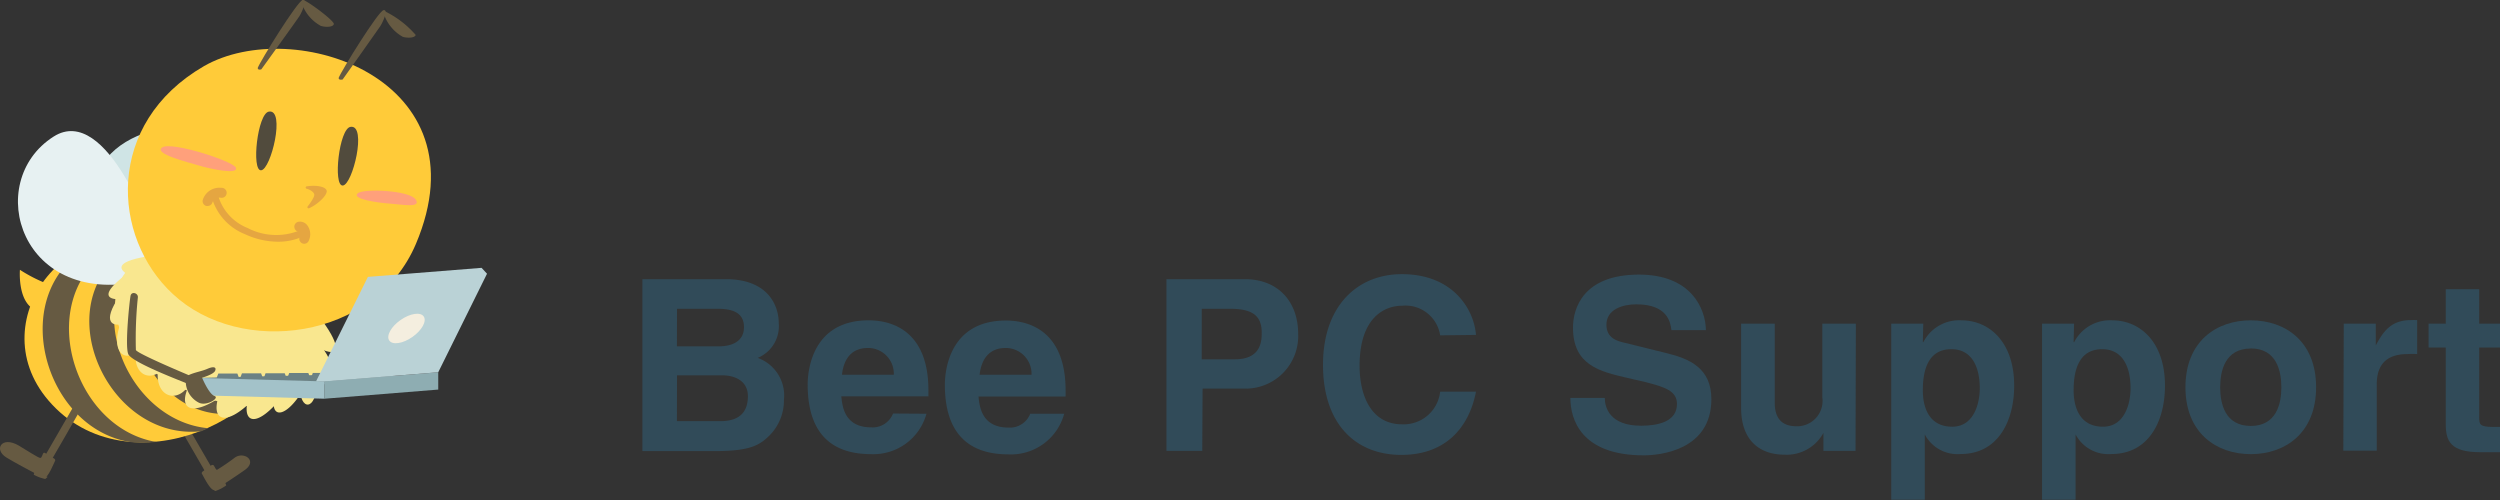 <svg xmlns="http://www.w3.org/2000/svg" width="229.61" height="45.95" viewBox="0 0 229.61 45.95"><rect x="0" y="0" width="229.61" height="45.95" fill="#333333" stroke="none"/><defs><style>.cls-1{fill:#314b59;}.cls-2{fill:#cfe4e5;}.cls-3{fill:#ffcb39;}.cls-4{fill:#665a42;}.cls-5{fill:#e7f1f2;}.cls-6{fill:#f9e78f;}.cls-7{fill:#514b3d;}.cls-8{fill:#e5a641;}.cls-9{fill:#6b8184;}.cls-10{fill:#a3c2c9;}.cls-11{fill:#8eadb2;}.cls-12{fill:#bad2d6;}.cls-13{fill:#f4eedf;}.cls-14{fill:#ffa07b;}</style></defs><g id="レイヤー_2" data-name="レイヤー 2"><g id="HEADER"><path class="cls-1" d="M59,25.64h7.67c3.86,0,4.85,2.42,4.85,4a3.15,3.15,0,0,1-1.93,3.23A3.67,3.67,0,0,1,72,36.73,4.56,4.56,0,0,1,70.67,40c-.9.88-1.75,1.43-5,1.43H59Zm3.17,6.17H66c1.3,0,2.33-.5,2.33-1.76s-.92-1.69-2.42-1.69H62.18Zm0,6.87h4c1.6,0,2.52-.7,2.52-2.3,0-1.39-1.19-1.91-2.37-1.91H62.18Z"/><path class="cls-1" d="M85.09,38A5.05,5.05,0,0,1,80,41.71c-3.3,0-5.82-1.58-5.82-6.39,0-1.4.48-5.9,5.6-5.9,2.3,0,5.49,1.1,5.49,6.43v.55h-8c.09.88.26,2.85,2.75,2.85a2,2,0,0,0,2-1.27Zm-3-3.58a2.36,2.36,0,0,0-2.37-2.46c-1.45,0-2.22.92-2.39,2.46Z"/><path class="cls-1" d="M97.74,38a5.06,5.06,0,0,1-5.14,3.73c-3.29,0-5.82-1.58-5.82-6.39,0-1.4.48-5.9,5.6-5.9,2.31,0,5.49,1.1,5.49,6.43v.55h-8c.09.88.27,2.85,2.75,2.85a2,2,0,0,0,2-1.27Zm-3-3.58a2.37,2.37,0,0,0-2.37-2.46c-1.45,0-2.22.92-2.4,2.46Z"/><path class="cls-1" d="M110.42,41.41h-3.29V25.64h7.2c3,0,4.9,2,4.9,5.05a4.83,4.83,0,0,1-5,5h-3.78Zm3-8.41c2.46,0,2.46-1.76,2.46-2.46,0-1.54-.85-2.18-2.89-2.18h-2.62V33Z"/><path class="cls-1" d="M132.27,30.8a3.22,3.22,0,0,0-3.5-2.72c-1.58,0-3.9,1.05-3.9,5.51,0,2.83,1.12,5.38,3.9,5.38a3.37,3.37,0,0,0,3.5-3h3.29c-.66,3.42-2.9,5.81-6.85,5.81-4.2,0-7.2-2.83-7.2-8.27s3.18-8.33,7.24-8.33c4.72,0,6.63,3.25,6.81,5.58Z"/><path class="cls-1" d="M147.39,36.55c0,.88.46,2.55,3.33,2.55,1.56,0,3.3-.37,3.3-2,0-1.23-1.19-1.56-2.86-2l-1.69-.39c-2.54-.59-5-1.16-5-4.63,0-1.76.94-4.86,6.06-4.86,4.83,0,6.12,3.17,6.15,5.1h-3.17c-.08-.7-.35-2.37-3.22-2.37-1.26,0-2.75.46-2.75,1.88,0,1.23,1,1.5,1.67,1.65l3.84.95c2.15.52,4.13,1.4,4.13,4.23,0,4.75-4.83,5.16-6.21,5.16-5.76,0-6.74-3.31-6.74-5.27Z"/><path class="cls-1" d="M170.42,41.41h-2.95V39.76h0a3.84,3.84,0,0,1-3.56,2c-2.3,0-4-1.31-4-4.3V29.73H163V37c0,1.8,1.06,2.15,2,2.15a2.33,2.33,0,0,0,2.37-2.65V29.73h3.08Z"/><path class="cls-1" d="M176.6,31.42h.05a3.69,3.69,0,0,1,3.49-2c2.57,0,4.85,2,4.85,6,0,3.21-1.45,6.28-4.92,6.28a3.4,3.4,0,0,1-3.29-1.8h0v6h-3.08V29.73h2.94Zm2.7,7.77c2,0,2.53-2.15,2.53-3.54,0-1.84-.66-3.58-2.61-3.58-2.11,0-2.62,1.89-2.62,3.76S177.35,39.19,179.3,39.19Z"/><path class="cls-1" d="M190.45,31.42h.05a3.7,3.7,0,0,1,3.49-2c2.57,0,4.85,2,4.85,6,0,3.21-1.45,6.28-4.92,6.28a3.4,3.4,0,0,1-3.29-1.8h0v6h-3.08V29.73h2.94Zm2.7,7.77c2,0,2.53-2.15,2.53-3.54,0-1.84-.66-3.58-2.61-3.58-2.11,0-2.62,1.89-2.62,3.76S191.2,39.19,193.15,39.19Z"/><path class="cls-1" d="M206.72,41.71c-3.14,0-6-1.93-6-6.14s2.83-6.15,6-6.15,6,1.93,6,6.15S209.86,41.71,206.72,41.71Zm0-9.7c-2.37,0-2.81,2.06-2.81,3.56s.44,3.55,2.81,3.55,2.81-2.06,2.81-3.55S209.09,32,206.72,32Z"/><path class="cls-1" d="M215.26,29.73h2.94v2h0c.64-1.19,1.34-2.33,3.21-2.33a5.85,5.85,0,0,1,.59,0v3.12a6.26,6.26,0,0,0-.88,0c-2.39,0-2.83,1.49-2.83,2.78v6.09h-3.07Z"/><path class="cls-1" d="M227.7,29.73h1.91v2.19H227.7v6.35c0,.68,0,.94,1.28.94.19,0,.41,0,.63,0v2.32c-.48,0-1,0-1.45,0h-.39c-2.66,0-3.14-1-3.14-2.53V31.92h-1.58V29.73h1.58V26.56h3.07Z"/><path class="cls-2" d="M16.56,11.9c-2-.56-6.17,1-7.25,3.47-1.33,3.11,4,9.55,7.59,7.55S20.3,12.93,16.56,11.9Z"/><path class="cls-3" d="M4.18,26a13.61,13.61,0,0,1-2.35-1.22S1.61,27.44,3,28.34A2.61,2.61,0,0,0,4.18,26Z"/><path class="cls-4" d="M18.94,43.48s-3.37-5.84-3.63-6.26.63-.31.63-.31l3.63,6.26Z"/><path class="cls-4" d="M19.33,42.79l-.72.52s-.13.11-.06.21.8,1.61,1.12,1.46c.51-.23,2.39-1.51,2.85-1.84,1.13-.84-.11-1.69-.94-1.12a19.61,19.61,0,0,1-1.65,1.13c-.13,0-.24-.4-.35-.44S19.33,42.79,19.33,42.79Z"/><path class="cls-4" d="M19.54,44.94a1.56,1.56,0,0,0,.24.16,3.92,3.92,0,0,0,1-.52l-.1-.26Z"/><path class="cls-3" d="M26.25,30c.42,8.21-14.54,15.28-21.81,6.77C-2,29.23,7,18.35,15.47,23.44S26.25,30,26.25,30Z"/><path class="cls-4" d="M16.46,24l-1-.6L15,23.19C8.9,29,14.63,39,21.57,37.94a14.14,14.14,0,0,0,1.36-1.06C17.1,37.82,11.5,30.65,16.46,24Z"/><path class="cls-4" d="M13.85,22.66a8.73,8.73,0,0,0-1.18-.34c-8.85,4.51-3.26,18,5.56,17.31l.2,0,.71-.3C11.52,38.66,7,27.42,13.85,22.66Z"/><path class="cls-4" d="M14.35,40.59C6,39.18,2.71,25.65,11.7,22.17a8,8,0,0,0-3.17.34c-8.1,4-4.67,17,3.65,18.12A13.09,13.09,0,0,0,14.35,40.59Z"/><path class="cls-5" d="M14.32,23c-.11-1.18-4.49-13.57-9.39-10.46-6.56,4.16-3.06,16,8.48,13.19C14.26,25.56,14.47,24.51,14.32,23Z"/><path class="cls-6" d="M28.23,27.66c.85.46,3.36,6.47-1.38,8.88C21.76,39.13,13,34.62,11.44,31.32c-1.95-4.19-.42-7.12,3.05-8.23C14.49,23.09,23.21,20.88,28.23,27.66Z"/><path class="cls-6" d="M29.3,29.05c1.89,2.48,2.08,3.78.38,3.1C29.68,32.15,28.65,31.33,29.3,29.05Z"/><path class="cls-6" d="M29.57,31.89c1.53,2,.72,3-.66,2.47C28.91,34.36,29,33.74,29.57,31.89Z"/><path class="cls-6" d="M29,34.19c.44,3-1.07,3.84-1.41,2C27.63,36.15,27.44,35.8,29,34.19Z"/><path class="cls-6" d="M27.72,36c-1.34,2.14-2.62,2.44-2.59,1A3.83,3.83,0,0,1,27.72,36Z"/><path class="cls-6" d="M25.44,37c-2,2.23-3.06,1.72-2.73,0A7.79,7.79,0,0,1,25.44,37Z"/><path class="cls-6" d="M23.09,36.87c-2.42,2.34-3.6,1.68-3.08-.23A9,9,0,0,1,23.09,36.87Z"/><path class="cls-6" d="M20.42,36.35c-2.87,2-4,1.18-3.16-.72A9.44,9.44,0,0,1,20.42,36.35Z"/><path class="cls-6" d="M14.59,33.61C14,36.16,16,37.22,17.25,35.53A9.5,9.5,0,0,0,14.59,33.61Z"/><path class="cls-6" d="M12.6,31.83c-.67,2.38,1.11,3.48,2.41,2A8.77,8.77,0,0,0,12.6,31.83Z"/><path class="cls-6" d="M11.11,29.58c-1,2.65.29,3.7,1.37,2.74A14.4,14.4,0,0,0,11.11,29.58Z"/><path class="cls-6" d="M11,27.16c-1.71,2.48-.64,2.9.38,2.55C11.35,29.71,11.31,29.05,11,27.16Z"/><path class="cls-6" d="M11.55,25.23C9.16,27.07,9.9,27.5,11,27.49A5.4,5.4,0,0,0,11.55,25.23Z"/><path class="cls-6" d="M13.45,23.56c-3,.51-2.52,1.24-1.57,1.73C11.88,25.29,12.33,25.13,13.45,23.56Z"/><path class="cls-3" d="M15.87,27c-5.63-5.22-6.24-15.66,2.87-20.93C27,1.35,44.62,7.24,38.2,22.4,34.44,31.27,22.06,32.79,15.87,27Z"/><path class="cls-7" d="M24.7,10.25c-1.05.15-1.63,5.45-.72,5.39S26.24,10,24.7,10.25Z"/><path class="cls-7" d="M32.2,11.65c-1.06.14-1.63,5.44-.72,5.39S33.73,11.43,32.2,11.65Z"/><path class="cls-8" d="M28.15,17.33a.11.11,0,0,1,0-.21c.85-.14,1.74,0,1.85.38s-.78,1.26-1.62,1.63a.11.11,0,0,1-.13-.16c.27-.35.67-.91.61-1.13S28.47,17.41,28.15,17.33Z"/><path class="cls-8" d="M19.07,18.92l-.11,0a.46.46,0,0,1-.34-.55,1.6,1.6,0,0,1,1.7-1.12.46.46,0,1,1-.05.91.68.68,0,0,0-.76.43A.46.46,0,0,1,19.07,18.92Z"/><path class="cls-8" d="M25.48,22.2a7.28,7.28,0,0,1-3-.7,5.12,5.12,0,0,1-3.08-3.56.3.3,0,0,1,.6-.1,4.58,4.58,0,0,0,2.74,3.1,5.69,5.69,0,0,0,5.1.08.31.31,0,0,1,.3.54A5.43,5.43,0,0,1,25.48,22.2Z"/><path class="cls-8" d="M27.94,22.39a.46.46,0,0,1-.42-.63.54.54,0,0,0,0-.48.45.45,0,0,1-.48-.37.46.46,0,0,1,.36-.54.84.84,0,0,1,.82.32,1.37,1.37,0,0,1,.14,1.41A.46.46,0,0,1,27.94,22.39Z"/><path class="cls-4" d="M4.21,41.65l.77.47s.14.09.08.2-.68,1.66-1,1.55c-.53-.19-3-1.55-3.47-1.85-1.2-.74-.44-2,1.11-1.11.65.38,1.83,1.16,2,1.15s.21-.42.31-.47S4.21,41.65,4.21,41.65Z"/><path class="cls-4" d="M4.37,43.8a1.22,1.22,0,0,1-.22.19A3.82,3.82,0,0,1,3.1,43.6l.07-.27Z"/><path class="cls-4" d="M7.26,36.45,4.12,41.89l.63.32S6.62,39,7.68,37.12Z"/><path class="cls-4" d="M23.67,6.24C23.9,5.61,27.32.09,27.8,0s-.08,1.14-.31,1.5S24,6.37,24,6.37,23.67,6.48,23.67,6.24Z"/><path class="cls-4" d="M27.76,0c.11-.2,3,1.92,2.9,2.22s-.81.28-1.19.16A3.74,3.74,0,0,1,27.78.48.74.74,0,0,1,27.76,0Z"/><path class="cls-4" d="M35.27,1a8.9,8.9,0,0,1,2.91,2.21c-.09.3-.82.29-1.19.17A3.78,3.78,0,0,1,35.3,1.41.69.69,0,0,1,35.27,1Z"/><polygon class="cls-9" points="18.14 34.71 36.16 34.27 35.92 35.23 18.74 35.39 18.14 34.71"/><polygon class="cls-9" points="22.01 34.85 19.84 34.85 20.05 34.31 21.8 34.31 22.01 34.85"/><polygon class="cls-9" points="24.18 34.83 22.02 34.83 22.22 34.29 23.98 34.29 24.18 34.83"/><polygon class="cls-9" points="26.35 34.82 24.19 34.82 24.39 34.28 26.15 34.28 26.35 34.82"/><polygon class="cls-9" points="28.52 34.8 26.36 34.8 26.56 34.26 28.32 34.26 28.52 34.8"/><polygon class="cls-9" points="30.7 34.79 28.53 34.79 28.73 34.25 30.49 34.25 30.7 34.79"/><polygon class="cls-10" points="29.81 36.62 18.14 36.3 18.14 34.71 29.81 35.03 29.81 36.62"/><polygon class="cls-11" points="29.8 36.62 29.8 35.03 40.25 34.19 40.25 35.78 29.8 36.62"/><polygon class="cls-12" points="44.23 24.6 33.79 25.43 33.79 25.43 33.79 25.43 33.79 25.43 33.79 25.43 29.03 35.02 29.8 35.03 40.25 34.19 44.73 25.14 44.23 24.6"/><ellipse class="cls-13" cx="37.34" cy="30.17" rx="1.93" ry="0.95" transform="translate(-10.56 26.89) rotate(-35.02)"/><path class="cls-4" d="M31.1,7.16C31.33,6.54,34.75,1,35.23.93s-.08,1.14-.32,1.5S31.47,7.3,31.47,7.3,31.1,7.4,31.1,7.16Z"/><path class="cls-4" d="M17.35,35.29c-.58-.25-5.25-2-5.57-2.77s.12-4.9.21-5.35.73-.25.67.16a36.78,36.78,0,0,0-.18,4.81c.09.33,4.92,2.34,5.12,2.43Z"/><path class="cls-4" d="M17.31,34.46c.6-.28,1.2-.35,1.75-.59s.84-.16.7.18-1.2.64-1.2.64.62,1.5,1.14,1.68-.78,1-1.48.59A2.2,2.2,0,0,1,17.06,35,1.37,1.37,0,0,1,17.31,34.46Z"/><path class="cls-14" d="M21.65,15.38c-.33-.61-5.9-2.41-6.75-1.84s2.34,1.35,3.36,1.66S22,16.09,21.65,15.38Z"/><path class="cls-14" d="M32.86,17.75c.52-.45,4.72-.28,5.31.56s-1.31.46-2.37.39S32.24,18.28,32.86,17.75Z"/></g></g></svg>